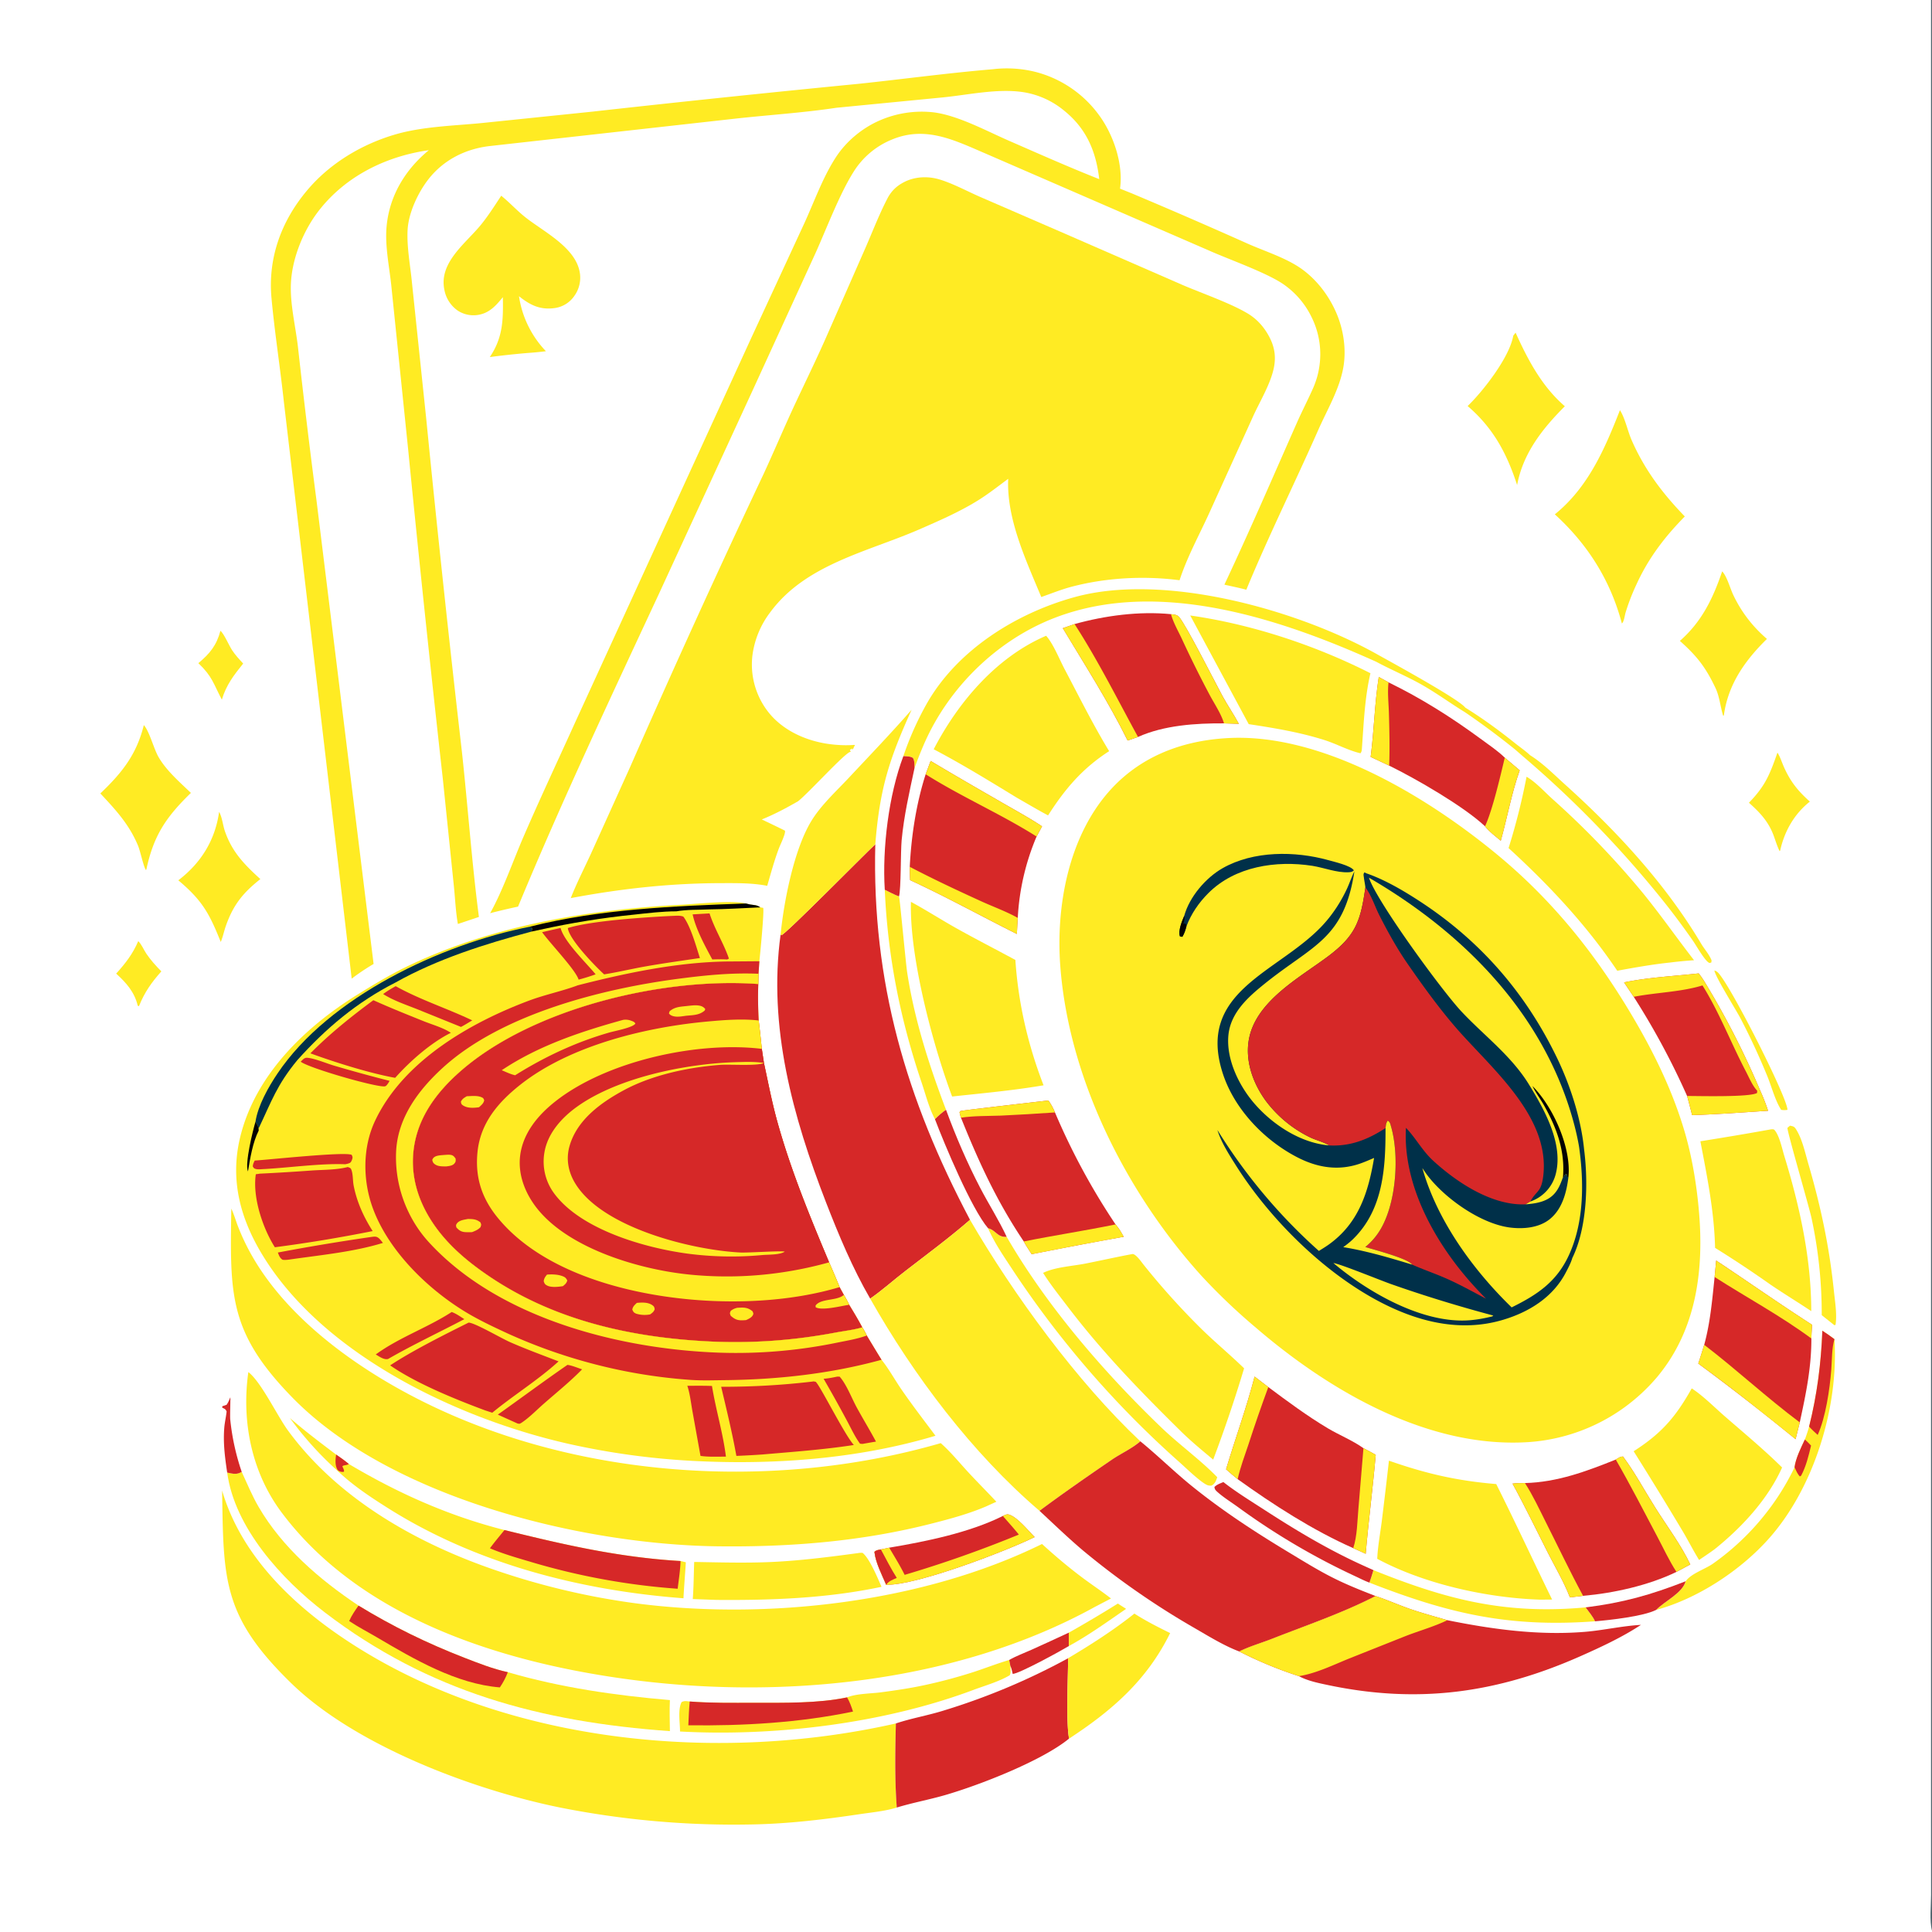 <svg width="54" height="54" fill="none" xmlns="http://www.w3.org/2000/svg"><path d="M53.973 0H54v53.966c-.075-.286-.026-.703-.026-1.004l-.001-2.066V0Z" fill="#4E646D"/><path d="M34.25 20.634c2.667-.183 5.664 1.647 7.633 3.282 1.518 1.261 2.703 2.74 3.708 4.428.627 1.052 1.168 2.154 1.509 3.335.195.677.318 1.42.381 2.121.153 1.673-.055 3.366-1.17 4.696a5.236 5.236 0 0 1-.911.843 5.164 5.164 0 0 1-2.646.966c-2.81.197-5.58-1.417-7.64-3.186a16.833 16.833 0 0 1-1.534-1.461c-2.1-2.324-3.71-5.509-3.945-8.662-.123-1.657.226-3.57 1.344-4.854.848-.973 2.005-1.426 3.271-1.508Z" fill="#FFEB23"/><path d="M36.233 23.425c.116-.016.24-.014.356-.015 1.862-.018 3.99 1.533 5.276 2.802 1.823 1.798 3.186 4.374 3.203 6.974.007 1.139-.269 2.4-1.1 3.232-.691.693-1.575.959-2.536.956-1.696-.062-3.485-.808-4.794-1.886-2.118-1.747-3.829-4.568-4.08-7.328-.112-1.233.059-2.556.879-3.533.734-.875 1.708-1.107 2.796-1.202Z" fill="#FFEB23"/><path d="M38.163 24.804c-.01-.093-.031-.185-.042-.278-.007-.063-.024-.093.017-.143l.057.028c.532.184 1.068.504 1.538.813 1.667 1.1 2.912 2.54 3.781 4.334.377.778.679 1.715.763 2.578.118.922.084 2.185-.33 3.025-.039.135-.111.27-.176.395-.357.693-1.014 1.107-1.743 1.328-1.212.369-2.423.057-3.514-.525-1.553-.828-3.034-2.304-3.972-3.789-.191-.304-.41-.642-.515-.986a15.347 15.347 0 0 0 2.836 3.38c.094-.058.19-.117.28-.181.831-.597 1.1-1.452 1.263-2.418-.138.058-.276.12-.418.167-.587.195-1.154.104-1.698-.17-.933-.471-1.782-1.347-2.11-2.35-.75-2.294 1.509-2.815 2.75-4.11.298-.31.548-.69.727-1.081.07-.155.121-.315.199-.466-.294 1.907-1.158 2.05-2.52 3.15-.46.371-.942.805-1.002 1.43-.063.664.285 1.388.703 1.882.516.609 1.308 1.131 2.116 1.198-.156-.095-.356-.141-.524-.22a3.403 3.403 0 0 1-1.226-.995c-.36-.477-.596-1.098-.504-1.701.167-1.1 1.416-1.766 2.22-2.368.783-.588.91-.995 1.044-1.927Z" fill="#003049"/><path d="M38.163 24.804c.162.204.267.535.388.773.235.464.496.935.792 1.362.416.6.867 1.225 1.343 1.776.984 1.137 2.651 2.483 2.448 4.157-.057.465-.19.396-.362.712l-.132.078c-.937.039-1.917-.61-2.58-1.217-.306-.28-.483-.63-.763-.922-.09 1.588.8 3.186 1.829 4.341.132.149.269.294.409.435-.368-.193-.736-.4-1.117-.567-.312-.138-.638-.247-.95-.386-.114-.17-1.061-.415-1.308-.492.179-.148.316-.304.433-.506.433-.743.525-2.051.283-2.874-.02-.066-.026-.116-.087-.15-.054.068-.05.121-.063.206-.487.318-.984.517-1.573.485-.156-.095-.356-.141-.524-.22a3.403 3.403 0 0 1-1.226-.995c-.36-.477-.596-1.098-.504-1.701.167-1.1 1.416-1.766 2.22-2.368.783-.588.91-.995 1.044-1.927Z" fill="#D62828"/><path d="M42.743 30.325c-.49-.806-1.244-1.363-1.88-2.037-.555-.586-2.39-3.104-2.6-3.756 2.675 1.556 4.936 3.85 5.74 6.913.053.202.098.406.133.611.139.993.142 2.105-.288 3.033-.344.744-.888 1.103-1.597 1.453-1.084-1.053-2.085-2.433-2.496-3.895.048.073.097.146.15.215.49.64 1.476 1.336 2.285 1.446.377.05.82.014 1.125-.231.353-.284.47-.75.523-1.178l-.03-.005-.019-.078-.053.014-.02.064-.03.006c-.094.271-.196.504-.472.636-.177.085-.382.11-.574.126l.132-.078a1.101 1.101 0 0 0 .716-.788c.206-.837-.322-1.784-.745-2.471Z" fill="#FFEB23"/><path d="M42.833 30.355c.547.55 1.018 1.577 1.014 2.362 0 .061-.004.121-.01.182l-.03-.005-.018-.078-.052.014-.021.064-.03.006c.06-.737-.175-1.376-.535-2.014-.098-.173-.22-.333-.308-.51a1.302 1.302 0 0 1-.01-.021Z" fill="#020202"/><path d="M38.726 31.53c.013-.085.01-.138.062-.207.062.035.069.085.088.15.242.824.15 2.132-.283 2.875a1.814 1.814 0 0 1-.433.506c.247.077 1.194.321 1.309.492-.639-.194-1.264-.38-1.925-.488.101-.073.202-.151.29-.24.832-.827.894-1.988.892-3.088ZM37.268 35.302c.2.027 1.312.483 1.608.587.936.33 1.904.625 2.862.881l-.03.024c-.205.05-.412.09-.622.107-1.31.106-2.84-.774-3.818-1.599Z" fill="#FFEB23"/><path d="M33.1 25.596c.147-.53.6-1.061 1.073-1.33.861-.49 2.022-.484 2.952-.225.152.043.634.152.716.286-.045.047-.09.05-.153.053-.33.015-.682-.128-1.008-.18-1.012-.157-2.16.015-2.907.764-.263.263-.48.576-.611.926-.03.107-.056.199-.115.294l-.066-.01c-.058-.157.057-.429.12-.578Z" fill="#003049"/><path d="M33.1 25.596c.003.012.006.025.007.038.006.059-.007.097-.02.153-.009.033-.009.02 0 .051l.032-.058-.008.04.035.003.016.067c-.03.107-.056.199-.115.294l-.066-.01c-.058-.157.057-.429.12-.578Z" fill="#020202"/><path d="M31.444 24.813c.09-.004.18-.01.266.02.201.07.375.264.457.457a.5.5 0 0 1 .017.397c-.052.12-.138.16-.252.208a.729.729 0 0 1-.328-.062c-.254-.124-.348-.378-.43-.63.06-.18.105-.287.27-.39ZM33.438 22.415c.066-.007.136-.017.202-.01.195.022.397.193.508.346.094.129.159.285.128.447-.025.133-.093.194-.201.266-.049.01-.096.02-.146.018-.187-.009-.362-.135-.48-.272s-.207-.32-.19-.505c.014-.136.077-.206.179-.29ZM32.778 32.056a.661.661 0 0 1 .136-.002.759.759 0 0 1 .506.301c.102.133.169.3.14.468-.023.143-.092.213-.204.297a.976.976 0 0 1-.126 0 .766.766 0 0 1-.518-.3.602.602 0 0 1-.141-.45c.02-.15.093-.222.207-.314ZM31.19 26.734c.038.004.076.009.113.017.208.05.412.21.516.397.07.125.098.267.056.406-.043.143-.13.21-.256.279a.853.853 0 0 1-.16-.024.81.81 0 0 1-.482-.383.52.52 0 0 1-.057-.4c.045-.147.141-.22.27-.292ZM34.193 34.094c.082-.007.172-.019.253 0 .173.038.357.208.452.353.076.117.125.252.093.393-.032.142-.096.204-.216.28-.049.005-.097.01-.146.005-.197-.023-.401-.174-.52-.327a.55.55 0 0 1-.127-.436c.026-.135.1-.196.211-.268ZM44.923 36.343a.77.77 0 0 1 .157.023c.204.059.383.256.475.44.064.126.104.277.052.415-.045.119-.138.172-.25.22a.795.795 0 0 1-.172-.045c-.236-.101-.451-.358-.535-.597-.036-.103-.049-.222.013-.319.064-.1.152-.117.26-.137ZM43.634 37.472c.049.005.097.01.145.02.228.047.423.21.544.406.072.116.126.249.092.387-.032.127-.102.184-.213.245-.076-.002-.151-.004-.223-.03-.231-.083-.44-.306-.541-.525-.046-.098-.075-.226-.026-.328.052-.107.118-.135.222-.175ZM35.855 35.753l.022-.003c.218-.017.372.052.532.2.14.128.26.315.256.512-.002.142-.064.225-.165.319l-.048.004a.648.648 0 0 1-.524-.176.688.688 0 0 1-.247-.467c-.008-.174.057-.269.174-.39ZM32.109 23.285a.9.9 0 0 1 .241.007.767.767 0 0 1 .457.334c.087.136.129.28.087.44-.034.125-.09.177-.199.244a.712.712 0 0 1-.612-.272.604.604 0 0 1-.146-.449.424.424 0 0 1 .172-.304ZM45.657 34.728c.056 0 .11.01.162.026.213.065.41.263.507.46.053.107.08.233.037.348-.044.115-.142.145-.248.187a.692.692 0 0 1-.23-.035c-.202-.073-.386-.277-.47-.472-.047-.11-.07-.238-.016-.35.054-.11.15-.133.258-.164ZM41.87 37.944c.032 0 .062-.001.094.002.237.019.453.15.6.336.088.112.152.246.131.391a.4.4 0 0 1-.182.286.831.831 0 0 1-.62-.274c-.11-.118-.194-.268-.186-.435.007-.14.064-.212.163-.306ZM35.168 22.018h.023c.22.006.388.105.532.268.114.13.2.302.18.478-.018.143-.077.208-.186.295a.503.503 0 0 1-.138 0c-.194-.03-.38-.19-.487-.35-.091-.136-.145-.296-.106-.46.028-.118.082-.169.182-.231ZM45.696 32.832h.109c.213.01.364.106.503.266.116.133.211.303.188.485a.347.347 0 0 1-.15.255.869.869 0 0 1-.1-.01.928.928 0 0 1-.596-.377c-.08-.11-.137-.24-.11-.378a.353.353 0 0 1 .156-.241ZM19.32 40.83a20.834 20.834 0 0 1-3.41-.47c-3.069-.69-6.797-2.447-8.524-5.202-.652-1.038-.966-2.14-.678-3.353.415-1.744 1.8-3.086 3.278-4.003.47-.291.95-.58 1.45-.818 2.347-1.118 5.028-1.561 7.606-1.696.453-.024 1.4-.131 1.806-.036.073.021.14.034.216.042.08.008.121.022.188.067l.08.014c.03.11-.085 1.3-.108 1.492l-.023.35-.005.287c-.015.341-.007.678.01 1.019.032.264.06.528.087.793l.06.395c.12.554.225 1.11.378 1.657.375 1.344.904 2.63 1.444 3.915.1.23.198.46.293.692l.12.219c.053.09.104.18.148.275.127.208.252.416.366.631.046.075.088.148.124.228.138.226.273.454.413.678.206.255.367.554.553.824.304.443.634.87.955 1.3-2.183.654-4.557.823-6.826.7Z" fill="#FFEB23"/><path d="M24.102 37.1c-.236.07-.5.1-.743.145a14.978 14.978 0 0 1-3.547.248c-2.141-.108-4.255-.572-6.065-1.77-.461-.306-.913-.656-1.283-1.07-.584-.652-.974-1.464-.918-2.353.061-.984.623-1.75 1.346-2.378 2.027-1.758 5.674-2.613 8.303-2.418-.014.341-.006.678.011 1.019.032.264.06.528.087.793l.059.395c.12.554.226 1.11.379 1.657.375 1.344.904 2.63 1.443 3.915.102.23.2.46.294.692l.12.219c.053.09.104.18.148.275.127.208.252.416.366.631Z" fill="#D62828"/><path d="M23.175 35.283a10.613 10.613 0 0 1-3.858.346c-1.398-.132-3.371-.707-4.281-1.822-.339-.415-.56-.943-.5-1.486.072-.645.502-1.156.995-1.543 1.43-1.122 3.956-1.68 5.762-1.463l.06.396c.12.554.225 1.11.378 1.656.375 1.345.904 2.631 1.444 3.916Z" fill="#D62828"/><path d="M21.352 29.711c-.186.09-.965.032-1.233.053-.886.069-1.887.28-2.675.704-.64.344-1.318.83-1.526 1.567-.096.34-.043.677.126.983.71 1.278 3.257 1.917 4.645 1.99.229.011 1.14-.054 1.244-.024-.133.091-.449.08-.616.094a9.37 9.37 0 0 1-2.103-.039c-1.202-.163-2.97-.67-3.718-1.673a1.496 1.496 0 0 1-.28-1.15c.088-.541.487-.98.919-1.288 1.137-.812 3.033-1.197 4.412-1.239.261-.007.547-.021.805.022Z" fill="#FFEB23"/><path d="M23.468 35.975c-1.319.394-2.837.47-4.202.343-1.849-.171-4.129-.787-5.35-2.276-.454-.554-.644-1.143-.568-1.858.086-.8.574-1.372 1.183-1.856 1.4-1.113 3.549-1.629 5.31-1.782.445-.04.92-.074 1.365-.023.032.264.06.528.087.793-1.806-.218-4.332.34-5.762 1.462-.494.387-.923.898-.995 1.543-.06.543.161 1.071.5 1.486.91 1.115 2.883 1.69 4.28 1.822a10.517 10.517 0 0 0 2.91-.127 10.573 10.573 0 0 0 .948-.219c.102.23.2.46.294.692ZM23.588 36.194c.053.09.104.18.148.275-.215.03-.76.173-.938.069l-.002-.049c.142-.192.543-.132.75-.266l.042-.03Z" fill="#FFEB23"/><path d="M17.416 28.506a.426.426 0 0 1 .21.018c.052.02.108.033.132.085-.056.11-.578.207-.726.25-.938.269-1.81.678-2.634 1.195-.13-.03-.252-.09-.374-.141 1.026-.687 2.212-1.08 3.392-1.407ZM19.209 28.117c.1-.01.206-.026.306-.014.084.01.143.034.196.098l-.011.04c-.15.136-.333.131-.525.15-.098.013-.215.036-.313.02-.064-.01-.126-.031-.165-.085l.018-.06c.15-.129.306-.127.494-.149ZM13.075 34.071c.14 0 .243.005.354.096.026.067.024.065.001.133-.07.074-.14.1-.234.138a1.586 1.586 0 0 1-.199 0c-.11-.009-.173-.053-.243-.134-.005-.042-.017-.057.008-.095.065-.104.203-.115.313-.138ZM20.608 36.553c.177-.01.285-.018.426.098.014.039.032.057.014.097-.035.078-.122.115-.195.149l-.038.003c-.177.012-.258-.006-.391-.124-.028-.073-.03-.067.001-.138a.44.44 0 0 1 .183-.085ZM15.289 35.625c.146-.01.303-.007.441.047.07.028.093.053.126.119-.028.084-.056.1-.121.157-.124.02-.328.044-.443-.017-.067-.036-.07-.052-.095-.12.011-.084.042-.123.092-.186ZM12.407 32.282c.059-.003.129-.012.187-.003.071.01.1.047.14.103.005.061.01.088-.035.14-.054.063-.15.069-.226.08-.103-.002-.214.005-.304-.051-.058-.037-.075-.069-.087-.134.012-.023.018-.038.038-.059.068-.067.197-.067.287-.076ZM17.8 36.416c.137-.013.305-.022.427.06.057.039.06.055.072.118-.027.074-.067.1-.128.144a.808.808 0 0 1-.388-.02c-.067-.027-.084-.052-.11-.115.017-.09.065-.127.127-.187ZM13.046 30.64c.126-.004.294-.024.41.027.055.023.057.035.078.086-.018.09-.082.136-.145.195-.145.02-.322.033-.45-.053-.049-.034-.047-.048-.057-.103.04-.08.09-.107.164-.151Z" fill="#FFEB23"/><path d="m20.305 26.874.92-.007-.024.35-.006.287c-2.629-.195-6.276.66-8.303 2.418-.723.628-1.285 1.394-1.346 2.378-.056.889.334 1.701.918 2.353.37.414.822.764 1.284 1.07 1.81 1.198 3.923 1.663 6.064 1.77 1.206.06 2.36-.026 3.547-.248.243-.045.507-.075.743-.145.046.075.088.148.124.228.138.226.273.454.413.678-1.427.394-2.927.556-4.404.57-.332.004-.677.016-1.008-.013a14.72 14.72 0 0 1-2.573-.424 14.904 14.904 0 0 1-2.46-.866c-.42-.194-.85-.396-1.244-.641-1.048-.653-2.108-1.7-2.535-2.878-.277-.766-.283-1.68.067-2.424.784-1.666 2.648-2.744 4.314-3.366.435-.162.89-.255 1.323-.413l.022-.009c1.349-.345 2.766-.645 4.164-.668Z" fill="#D62828"/><path d="M24.226 37.328c-.25.093-.535.14-.797.193a13.968 13.968 0 0 1-3.338.286c-2.773-.1-6.136-.954-8.085-3.066a3.464 3.464 0 0 1-.585-.858 3.52 3.52 0 0 1-.35-1.685c.04-.957.63-1.74 1.315-2.363 1.65-1.498 4.466-2.206 6.621-2.484.729-.095 1.458-.166 2.194-.134l-.005.287c-2.63-.195-6.277.66-8.304 2.418-.723.628-1.285 1.394-1.346 2.378-.056.889.334 1.701.918 2.353.37.414.822.764 1.284 1.07 1.81 1.198 3.923 1.663 6.064 1.77 1.206.06 2.36-.026 3.547-.248.243-.045.507-.075.743-.145.046.075.088.148.124.228Z" fill="#FFEB23"/><path d="M7.14 31.357c.068-.456.363-.977.617-1.354 1.44-2.14 4.572-3.613 7.045-4.1l.078.041-.024.094c-1.295.343-2.63.766-3.803 1.424-1.072.545-1.944 1.278-2.743 2.17-.574.697-.718 1.145-1.083 1.912-.01-.074-.049-.126-.088-.187Z" fill="#003049"/><path d="M14.802 25.903c1.963-.496 4.032-.578 6.046-.651.073.021.14.034.216.042.08.008.121.022.188.067-.477.02-.957.052-1.435.057-.294.015-.624.002-.913.054-.392 0-.792.05-1.182.092-.881.089-1.754.23-2.62.421l-.246.053.024-.094-.079-.041ZM7.14 31.357c.038.06.078.113.087.187l.004.055c-.168.333-.238.773-.3 1.14l-.003-.004c-.086-.224.138-1.128.211-1.378Z" fill="#020202"/><path d="M13.098 36.967c.17.003.917.44 1.149.542.447.197.909.366 1.365.542-.575.525-1.252.94-1.853 1.435l-.204-.067c-.83-.309-1.929-.755-2.65-1.256.6-.4 1.542-.872 2.193-1.196ZM22.719 38.614c.005-.001.01-.004.016-.004l.06.01c.1.052.81 1.483 1.07 1.768-.844.13-1.702.191-2.553.265-.243.017-.487.03-.73.04-.115-.643-.275-1.295-.425-1.932.87.001 1.698-.045 2.562-.147ZM9.72 32.618c.04.018.078.021.096.065.055.13.041.319.07.461.091.46.28.872.53 1.265-.9.18-1.823.334-2.734.452-.341-.54-.627-1.396-.532-2.04l.114-.017c.492-.024.983-.054 1.474-.09.316-.02.677-.015.983-.096ZM10.436 27.956c.465.21.938.399 1.411.589.235.094.548.182.754.323-.553.274-1.149.798-1.556 1.258-.71-.128-1.682-.433-2.369-.685.535-.543 1.147-1.033 1.76-1.485ZM18.783 25.6c.101-.002.225-.02.318.021.206.277.353.82.462 1.156-.522.078-1.047.15-1.567.243-.37.067-.738.155-1.11.214-.238-.217-.98-.976-1.015-1.295.66-.207 2.198-.304 2.912-.339ZM19.21 38.733c.23 0 .46-.004.69.005.107.662.307 1.31.39 1.975-.234 0-.479.013-.711-.02l-.225-1.248c-.042-.234-.068-.487-.143-.712ZM15.86 38.149c.13.016.284.084.41.124-.33.34-.713.647-1.069.96-.2.174-.406.39-.625.534-.052.033-.057.032-.114.019l-.548-.247c.65-.461 1.29-.937 1.946-1.39ZM23.405 38.476l.064.002c.197.225.335.602.482.87.174.318.362.626.533.945-.126.02-.252.043-.377.065l-.069-.006c-.146-.198-.253-.436-.37-.652a39.48 39.48 0 0 0-.648-1.163c.131-.008.257-.035.386-.061ZM12.625 36.671c.127.045.24.128.353.2-.708.372-1.438.715-2.131 1.113-.115.03-.246-.07-.345-.126.66-.48 1.443-.746 2.123-1.187ZM11.06 27.564c.682.38 1.435.62 2.14.956-.104.061-.208.127-.315.183l-1.216-.492c-.319-.127-.67-.243-.96-.427.113-.084.228-.152.35-.22ZM10.352 34.577c.046-.006.1-.016.146-.011.088.009.152.11.205.174-.808.248-1.696.334-2.531.453-.093.013-.18.03-.273.018-.078-.046-.1-.122-.133-.202a60.46 60.46 0 0 1 2.586-.432ZM7.119 32.438c.384-.022 2.511-.253 2.71-.16.03.06.032.079.006.146-.028.071-.048.082-.118.102-.02.006-.05.011-.07.015-.682-.028-1.57.098-2.275.135-.07.003-.153.015-.221-.002-.053-.014-.06-.029-.086-.072.005-.066.025-.105.054-.163ZM15.152 26.054l.516-.117c.101.386.71.967.98 1.296a5.587 5.587 0 0 1-.475.148c-.092-.284-.8-1.015-1.021-1.327ZM19.832 25.53c.14.438.394.832.542 1.264l-.05.024c-.139-.01-.276-.005-.415-.001-.205-.38-.456-.837-.55-1.26l.473-.027ZM8.404 29.674c.056-.05.098-.114.179-.109.198.012.553.16.754.22.515.151 1.032.294 1.552.425-.016.028-.033.06-.053.086-.024.03-.046.065-.085.069-.26.022-2.114-.51-2.347-.691Z" fill="#D62828"/><path d="M15.953 25.102c.168-.429.384-.846.575-1.265l1.085-2.4a327.123 327.123 0 0 1 3.735-8.2c.28-.607.54-1.222.82-1.829.333-.717.684-1.426.998-2.152l1.013-2.304c.205-.467.39-.954.626-1.407.107-.204.253-.346.46-.453.306-.16.676-.174 1.003-.074.38.117.758.324 1.124.484l2.228.966 3.43 1.496c.537.231 1.358.514 1.838.807.26.159.456.387.595.656.143.276.184.546.122.852-.094.457-.387.932-.58 1.357l-1.25 2.756c-.278.603-.6 1.194-.806 1.826-1-.13-2.071-.072-3.045.189-.277.075-.548.186-.82.28-.422-1.018-.974-2.182-.924-3.304-.282.208-.561.429-.86.613-.507.314-1.082.564-1.628.802-1.446.629-3.178.972-4.167 2.32a2.513 2.513 0 0 0-.496 1.214 2.155 2.155 0 0 0 .414 1.529c.406.545 1.074.847 1.737.936.227.03.473.042.702.023l.014.023-.026.023c-.005.016-.008.032-.015.047-.005.01-.032.037-.04.046l.001-.04-.061.043.025.049-.02.005c-.184.068-1.156 1.143-1.452 1.378-.33.19-.662.367-1.016.51.216.102.432.206.646.312.033.066-.13.397-.164.487-.131.344-.227.703-.33 1.056-.42-.083-.872-.076-1.3-.075-1.42.003-2.796.156-4.19.418Z" fill="#FFEB23"/><path d="M27.74 1.936A3.317 3.317 0 0 1 28.903 2a3.173 3.173 0 0 1 1.802 1.2c.412.549.698 1.384.6 2.073l.325.13c1.085.456 2.165.925 3.24 1.406.502.223 1.114.409 1.552.737.42.314.747.76.947 1.243.189.46.264.997.176 1.488-.11.61-.448 1.172-.697 1.735-.66 1.496-1.389 2.96-2.013 4.471-.202-.054-.409-.095-.613-.142.703-1.493 1.358-3.014 2.026-4.523.148-.336.319-.662.466-.998a2.534 2.534 0 0 0 .112-.327 2.4 2.4 0 0 0 .076-.57 2.327 2.327 0 0 0-.243-1.059 2.368 2.368 0 0 0-.787-.919c-.47-.324-1.505-.687-2.067-.937L27.566 4.3c-.869-.371-1.679-.792-2.625-.404a2.275 2.275 0 0 0-1.089.916c-.386.615-.745 1.564-1.05 2.244l-1.739 3.797-2.656 5.767C17.063 19.505 15.7 22.4 14.48 25.34a18.99 18.99 0 0 0-.781.184c.349-.62.641-1.462.931-2.132.464-1.073.961-2.13 1.443-3.195l4.915-10.73 1.491-3.222c.283-.616.52-1.295.892-1.862.29-.441.73-.804 1.213-1.015a2.946 2.946 0 0 1 1.52-.227c.68.09 1.459.514 2.09.79.837.365 1.681.741 2.53 1.076-.09-.782-.36-1.415-.983-1.916a2.36 2.36 0 0 0-1.14-.515c-.72-.109-1.523.074-2.243.146l-2.978.29c-.935.141-1.886.2-2.827.304l-6.871.767c-.677.08-1.288.388-1.711.932-.285.367-.547.923-.577 1.392-.03.487.076 1.02.122 1.508l.397 3.785c.308 3.114.642 6.225 1 9.333.166 1.53.274 3.071.473 4.596l-.588.197c-.065-.364-.077-.74-.117-1.107l-.3-2.914a716.328 716.328 0 0 1-.977-9.282l-.46-4.471c-.054-.569-.191-1.158-.138-1.729.08-.857.525-1.587 1.18-2.125-1.194.168-2.324.724-3.075 1.69-.432.556-.75 1.335-.78 2.042-.025.574.13 1.191.196 1.761.16 1.436.333 2.87.52 4.302l1.595 12.95a6.385 6.385 0 0 0-.612.41L7.933 11.221c-.104-.965-.256-1.927-.345-2.893-.102-1.118.273-2.145.99-3 .632-.756 1.52-1.29 2.459-1.567.76-.224 1.623-.244 2.41-.32l3.104-.32c2.486-.277 4.975-.537 7.465-.78 1.242-.132 2.479-.3 3.723-.405ZM6.941 38.35c.358.273.811 1.23 1.113 1.64 1.406 1.917 3.611 3.155 5.824 3.907a20.491 20.491 0 0 0 2.907.76c.329.06.659.113.99.157 3.66.478 8.018-.018 11.35-1.659.363.332.744.654 1.138.948.261.195.533.374.79.575l-.448.234c-3.894 2.148-8.864 2.616-13.21 2.003-3.473-.49-7.335-1.715-9.525-4.643-.84-1.123-1.122-2.544-.929-3.921Z" fill="#FFEB23"/><path d="M6.465 33.78c.073.155.12.323.181.483.11.285.24.56.39.824.917 1.62 2.59 2.894 4.194 3.777 4.444 2.448 10.218 2.877 15.064 1.472.277.244.514.537.764.808.259.281.53.55.791.83l-.294.134c-.482.205-.991.343-1.497.472-1.974.506-3.968.664-6 .64-3.806-.048-9.158-1.354-11.897-4.169-1.778-1.826-1.731-2.875-1.696-5.27ZM25.066 50.521c-.318.1-.688.134-1.017.183-1.007.15-2.016.272-3.036.29a24.93 24.93 0 0 1-5.35-.471c-2.428-.492-5.72-1.724-7.519-3.473-1.929-1.876-1.897-2.892-1.936-5.388.557 1.902 2.11 3.326 3.739 4.355 4.33 2.735 10.17 3.268 15.093 2.154-.02.782-.033 1.57.026 2.35Z" fill="#FFEB23"/><path d="m21.82 26.112.019.029c.145-.052 2.31-2.25 2.626-2.544-.098 3.848.862 7.119 2.647 10.497-.582.506-1.2.962-1.81 1.433-.327.252-.641.535-.98.77-.488-.841-.883-1.784-1.235-2.692-.928-2.393-1.623-4.906-1.268-7.493Z" fill="#D62828"/><path d="M27.112 34.094c1.22 2.098 2.993 4.526 4.76 6.191-.23.202-.538.34-.794.514-.68.464-1.363.937-2.023 1.43-1.88-1.608-3.519-3.785-4.733-5.931.339-.236.653-.519.98-.771.61-.471 1.228-.927 1.81-1.433Z" fill="#FFEB23"/><path d="M31.873 40.285c.498.406.955.861 1.456 1.264.855.689 1.757 1.276 2.696 1.842.42.253.84.515 1.28.732.37.184.759.337 1.144.487-.92.473-1.93.817-2.892 1.194-.304.12-.627.211-.92.355-.427-.161-.852-.425-1.247-.653a22.205 22.205 0 0 1-3.108-2.159c-.421-.355-.822-.743-1.227-1.119.66-.492 1.344-.965 2.023-1.43.256-.174.564-.311.795-.513Z" fill="#D62828"/><path d="M38.448 44.61c.32.105.629.243.946.355.348.12.707.217 1.06.32 1.258.255 2.55.431 3.836.326.527-.043 1.05-.167 1.575-.195-.532.349-1.118.621-1.698.878-2.335 1.033-4.531 1.331-7.03.808-.275-.058-.582-.118-.832-.253a11.352 11.352 0 0 1-1.667-.69c.292-.144.615-.236.919-.355.962-.377 1.973-.72 2.891-1.194Z" fill="#D62828"/><path d="M38.448 44.61c.32.105.629.243.946.355.348.12.707.217 1.06.32-.37.18-.791.296-1.176.447l-1.576.627c-.44.179-.926.417-1.397.49a11.352 11.352 0 0 1-1.667-.69c.292-.144.615-.236.919-.355.962-.377 1.973-.72 2.891-1.194ZM31.654 35.05c.095-.001.245.217.302.289a20.445 20.445 0 0 0 1.642 1.822c.382.372.793.712 1.175 1.084a39.098 39.098 0 0 1-.864 2.552c-.297-.248-.594-.492-.872-.762-1.157-1.139-2.237-2.25-3.22-3.547-.227-.298-.462-.593-.662-.91.332-.164.817-.188 1.184-.261.44-.087.875-.185 1.315-.267ZM29.239 17.77c.2.22.375.665.518.934.405.767.793 1.55 1.244 2.291-.748.482-1.233 1.054-1.707 1.796-.297-.159-.589-.332-.882-.5-.76-.464-1.525-.934-2.315-1.349.686-1.32 1.75-2.574 3.142-3.172ZM25.46 25.206c.422.229.83.49 1.248.726.552.31 1.116.597 1.672.899.082 1.213.35 2.37.788 3.504l-.25.04c-.76.119-1.54.19-2.306.273-.541-1.447-1.195-3.9-1.151-5.442ZM38.821 40.826c1.038.363 1.898.562 2.999.654.535 1.068 1.038 2.155 1.562 3.228l-.34.003c-1.484-.05-3.234-.436-4.548-1.142.015-.341.08-.687.124-1.026.071-.572.139-1.144.203-1.717Z" fill="#FFEB23"/><path d="M45.162 40.795c.07-.04.12-.088.203-.083.332.446.605.96.902 1.43.325.515.717 1.038.977 1.584l-.386.209c-.774.376-1.754.595-2.61.669l-.368.044c-.166-.432-.412-.845-.621-1.258-.325-.641-.637-1.291-.983-1.922.116-.017.23-.016.347-.016.897-.022 1.717-.326 2.539-.657Z" fill="#D62828"/><path d="M45.161 40.795c.07-.04.121-.088.203-.083.333.446.606.96.903 1.43.325.515.717 1.038.977 1.584l-.386.209c-.204-.312-.365-.664-.54-.993-.378-.716-.753-1.446-1.157-2.147ZM42.276 41.468c.116-.017.23-.016.347-.016.219.34.391.71.572 1.071.349.692.684 1.4 1.052 2.08l-.367.045c-.166-.432-.412-.845-.621-1.258-.325-.641-.637-1.291-.983-1.922Z" fill="#FFEB23"/><path d="M29.855 46.347c-.004.53-.062 1.796.026 2.247-.76.623-2.505 1.301-3.468 1.58-.445.128-.907.213-1.348.347-.058-.78-.045-1.568-.025-2.35.425-.143.88-.22 1.31-.353a18.576 18.576 0 0 0 3.505-1.47Z" fill="#D62828"/><path d="M6.756 41.14c.153.328.29.666.473.979.663 1.139 1.71 2.036 2.792 2.758.956.584 1.911 1.05 2.957 1.457.391.152.805.315 1.216.404 1.472.43 3.006.65 4.53.78-.014.288-.003.579 0 .868-3.607-.257-6.741-1.094-9.65-3.322-1.198-.918-2.518-2.363-2.724-3.905.157.033.263.065.406-.02Z" fill="#FFEB23"/><path d="M10.021 44.877c.956.584 1.911 1.05 2.957 1.457.391.152.805.315 1.216.404-.06.155-.129.288-.223.425-1.217-.096-2.403-.79-3.432-1.397-.26-.153-.528-.29-.779-.458.068-.158.163-.291.261-.431ZM35.066 38.476l.384.293c.54.403 1.084.806 1.663 1.152.32.19.697.342.996.556.115.061.232.12.343.186-.08.924-.201 1.842-.28 2.766l-.349-.158c-1.126-.498-2.231-1.21-3.23-1.928-.111-.088-.217-.182-.324-.276.26-.866.57-1.715.797-2.591Z" fill="#D62828"/><path d="m35.066 38.476.384.293c-.195.53-.38 1.064-.554 1.6-.108.323-.229.642-.303.974-.111-.088-.217-.182-.324-.276.26-.866.57-1.715.797-2.591ZM38.109 40.477c.114.061.232.12.343.186-.08.924-.202 1.842-.28 2.766l-.349-.158c.112-.332.115-.765.146-1.114l.14-1.68Z" fill="#FFEB23"/><path d="M29.302 30.758c.079.11.133.21.185.335a18.85 18.85 0 0 0 1.693 3.13c.094.107.159.222.228.345-.86.155-1.717.317-2.573.487-.074-.118-.154-.234-.22-.356-.752-1.118-1.257-2.218-1.756-3.46-.017-.05-.029-.1-.04-.152.009-.01.015-.024.026-.032.03-.02 2.195-.264 2.457-.297Z" fill="#D62828"/><path d="M31.18 34.223c.095.107.16.222.228.345-.86.155-1.717.317-2.573.487-.074-.118-.154-.234-.22-.356.852-.171 1.713-.301 2.565-.476ZM29.302 30.758c.079.11.133.21.185.335-.506.036-1.012.065-1.519.089-.364.013-.748.003-1.109.058-.017-.05-.029-.1-.04-.153.009-.01.015-.024.026-.032.03-.02 2.195-.264 2.457-.297Z" fill="#FFEB23"/><path d="M26.012 21.269c.65.39 1.305.766 1.962 1.145.385.223.78.437 1.152.682l-.153.285a6.713 6.713 0 0 0-.526 2.275c-.012.149-.017.3-.025.449-.994-.497-1.975-1.04-2.984-1.505-.006-.125-.008-.25-.01-.373.043-.864.18-1.76.444-2.585l.14-.373Z" fill="#D62828"/><path d="M26.012 21.269c.65.39 1.305.766 1.962 1.145.385.223.78.437 1.152.682l-.153.285c-1-.632-2.1-1.108-3.1-1.74l.139-.372ZM25.427 24.227c.658.345 1.335.662 2.011.97.327.149.698.282 1.009.459-.012.149-.017.3-.025.449-.994-.497-1.975-1.04-2.984-1.505-.006-.125-.008-.25-.01-.373ZM42.668 21.71c.258.149.504.425.729.627a24.03 24.03 0 0 1 2.503 2.6c.505.617.96 1.271 1.449 1.902-.23.015-.458.037-.685.066-.49.051-.977.14-1.462.227-.861-1.278-1.902-2.39-3.037-3.428.206-.655.373-1.32.503-1.995Z" fill="#FFEB23"/><path d="M30.034 17.443c.855-.238 1.806-.364 2.695-.277.08.014.162.009.22.072.186.196 1.029 1.867 1.218 2.214.144.264.316.515.458.778l-.413-.012c-.788-.005-1.676.052-2.404.38l-.29.1c-.533-1.08-1.192-2.108-1.812-3.14l.328-.115Z" fill="#D62828"/><path d="m29.706 17.559.328-.116c.64.985 1.207 2.118 1.774 3.155l-.29.1c-.533-1.08-1.192-2.108-1.812-3.14ZM32.73 17.166c.08.014.161.009.22.072.185.196 1.028 1.867 1.217 2.214.144.264.316.515.458.778l-.413-.012c-.08-.266-.268-.545-.399-.79a31.48 31.48 0 0 1-.786-1.585c-.102-.215-.235-.448-.298-.677ZM33.267 17.203c1.72.245 3.487.83 5.037 1.614-.157.673-.187 1.385-.236 2.072-.005.065-.002.112-.042.165-.335-.075-.676-.265-1.01-.37-.688-.218-1.402-.336-2.114-.444l-1.635-3.037ZM47.285 38.806c.321.21.625.52.915.773.54.47 1.101.935 1.61 1.438-.401.894-1.128 1.676-1.884 2.283-.142.105-.29.202-.436.302-.163-.264-.303-.543-.462-.81-.446-.746-.904-1.493-1.367-2.229.785-.504 1.17-.953 1.624-1.757ZM49.474 31.57l.012-.003c.043-.002.086-.014.115.02.137.161.21.524.273.73.43 1.408.75 2.853.751 4.33-.374-.25-.758-.483-1.13-.735a31.506 31.506 0 0 0-1.558-1.034c-.024-1.013-.221-1.987-.411-2.979.65-.103 1.3-.212 1.948-.329ZM14.01 5.471c.23.185.432.409.664.594.508.405 1.404.84 1.529 1.54a.869.869 0 0 1-.148.663.797.797 0 0 1-.57.345c-.4.051-.679-.093-.979-.334a2.82 2.82 0 0 0 .753 1.538c-.175.022-.35.038-.525.05-.349.03-.697.067-1.044.113.369-.545.376-1.039.365-1.674-.169.207-.34.407-.61.478a.805.805 0 0 1-.646-.099.909.909 0 0 1-.378-.582c-.16-.757.579-1.287 1.002-1.797.216-.261.4-.553.586-.835Z" fill="#FFEB23"/><path d="M47.968 35.232c.895.596 1.775 1.215 2.68 1.796-.007.128-.017.255-.02.383.003.813-.153 1.555-.324 2.345l-.117.47a69.977 69.977 0 0 0-2.72-2.114c.06-.173.112-.35.166-.524.17-.618.224-1.26.291-1.895l.044-.461Z" fill="#D62828"/><path d="M47.633 37.588c.911.696 1.752 1.483 2.671 2.168l-.117.47c-.897-.721-1.789-1.437-2.72-2.114.06-.173.112-.35.166-.524ZM47.968 35.232c.895.596 1.775 1.215 2.68 1.796-.007.128-.017.255-.02.383-.856-.632-1.808-1.145-2.704-1.718l.044-.461Z" fill="#FFEB23"/><path d="m38.537 18.922.273.15c.913.444 1.756.977 2.573 1.577.228.168.472.33.676.528l.417.354c-.226.63-.347 1.32-.529 1.968-.143-.123-.327-.255-.44-.404-.596-.559-1.923-1.325-2.68-1.696l-.517-.243c.096-.742.11-1.494.227-2.234Z" fill="#D62828"/><path d="m42.06 21.177.416.354c-.226.63-.347 1.32-.529 1.968-.143-.123-.327-.255-.44-.404.21-.453.43-1.407.552-1.918ZM38.537 18.922l.273.15c-.032.27.001.569.01.844.014.494.026.988.008 1.483l-.518-.243c.096-.742.11-1.494.227-2.234ZM45.278 11.464c.148.235.212.574.325.834.36.826.864 1.493 1.488 2.137-.562.57-1.02 1.17-1.354 1.905a5.927 5.927 0 0 0-.303.786c-.023.08-.042.252-.102.3-.321-1.209-.954-2.211-1.874-3.05.931-.752 1.395-1.827 1.82-2.912ZM8.105 39.636c.416.36.85.689 1.29 1.02.123.084.242.167.355.263 1.38.82 2.792 1.45 4.35 1.846 1.664.41 3.2.765 4.921.866.05.01.1.023.148.035.004.009-.064.877-.065 1.006-2.892-.217-5.825-.973-8.292-2.54-.476-.301-.969-.63-1.376-1.021a9.292 9.292 0 0 1-1.331-1.475Z" fill="#FFEB23"/><path d="M14.1 42.765c1.664.41 3.2.765 4.921.866-.007.259-.049.518-.08.775a19.038 19.038 0 0 1-4.104-.75c-.384-.114-.774-.224-1.143-.381.128-.175.27-.341.406-.51ZM9.395 40.656c.123.084.241.167.355.263-.062.043-.164.028-.18.069.019.044.055.1.044.147a.188.188 0 0 1-.157-.032c-.007-.004-.012-.01-.019-.015-.079-.126-.064-.29-.043-.432ZM45.393 27.458c.672-.14 1.401-.175 2.085-.251.058.07.107.143.156.22a23.299 23.299 0 0 1 1.553 3.03c.089.195.164.386.231.589-.706.046-1.416.1-2.123.122a22.927 22.927 0 0 0-.14-.535 20.857 20.857 0 0 0-1.492-2.772l-.27-.403Z" fill="#D62828"/><path d="M45.393 27.458c.672-.14 1.401-.175 2.085-.251.058.07.107.143.156.22a23.299 23.299 0 0 1 1.553 3.03c.089.195.164.386.231.589-.706.046-1.416.1-2.123.122a22.927 22.927 0 0 0-.14-.535c.333 0 1.753.038 1.955-.084l.004-.063c-.134-.14-.231-.379-.323-.553-.412-.786-.735-1.637-1.206-2.39-.606.186-1.296.196-1.922.318l-.27-.403ZM25.249 21.135a8.629 8.629 0 0 1 .656-1.471c.856-1.503 2.5-2.526 4.137-2.976 2.524-.693 6.285.37 8.504 1.63.397.221 2.231 1.224 2.409 1.46.494.307.958.646 1.412 1.011.132.104.278.205.4.32.35.217.666.538.972.814 1.451 1.306 2.813 2.779 3.814 4.462.093.155.22.289.286.459l-.007.058c-.046.012-.041.022-.077 0-.119-.076-.338-.463-.427-.593a20.688 20.688 0 0 0-1.042-1.377 29.813 29.813 0 0 0-3.735-3.806l-.192-.168a21.176 21.176 0 0 0-1.417-1.054c-.398-.244-.776-.522-1.182-.754-.419-.24-.87-.425-1.295-.654-2.674-1.205-6.078-2.337-8.965-1.235-1.606.612-2.958 1.926-3.653 3.49-.104.236-.199.475-.286.717-.003-.094.005-.2-.044-.283-.075-.05-.18-.044-.268-.05ZM25.479 19.84c-.63 1.392-.89 2.205-1.014 3.757-.316.294-2.48 2.492-2.626 2.544l-.02-.03c.092-.922.373-2.361.853-3.155.27-.448.694-.833 1.05-1.213.59-.63 1.189-1.255 1.757-1.904ZM23.676 47.442c.262-.106.655-.104.937-.14.419-.055.839-.117 1.251-.207.45-.097.895-.217 1.333-.357.338-.11.67-.241 1.01-.341l.033.166c.003.081.021.19-.018.261-.302.18-.691.288-1.021.412-2.496.935-5.54 1.305-8.194 1.16 0-.236-.066-.613.044-.822.082-.043.136-.025.227-.017.591.046 1.196.037 1.79.036.828 0 1.795.02 2.608-.151Z" fill="#FFEB23"/><path d="M23.676 47.442c.075.128.12.257.166.397-1.498.312-3.075.403-4.603.383.01-.222.018-.444.039-.665.591.046 1.196.037 1.79.036.828 0 1.795.02 2.608-.151Z" fill="#D62828"/><path d="M23.979 43.41a.508.508 0 0 1 .13-.007c.194.15.428.715.529.949-1.514.321-3.072.379-4.615.366l-.66-.024c.026-.343.027-.692.04-1.037.727.012 1.454.034 2.18 0 .805-.038 1.598-.14 2.396-.247ZM31.706 45.1c.321.206.659.377 1 .545-.649 1.316-1.617 2.16-2.825 2.95-.088-.452-.03-1.718-.026-2.248.639-.38 1.268-.782 1.851-1.246ZM42.361 9.297c.344.762.734 1.502 1.377 2.058-.624.625-1.168 1.31-1.334 2.202-.29-.889-.667-1.594-1.383-2.208.432-.415 1.172-1.365 1.275-1.966l.065-.086ZM50.936 37.194c.116.074.227.153.337.236.122 1.882-.561 4.133-1.816 5.555-.794.9-2.001 1.698-3.167 2.013.235-.246.733-.466.825-.801.147-.213.539-.337.755-.487a6.877 6.877 0 0 0 .859-.713 6.726 6.726 0 0 0 .599-.662 6.868 6.868 0 0 0 .73-1.122 7.02 7.02 0 0 0 .1-.2c.032-.253.181-.55.289-.779a4.88 4.88 0 0 0 .119-.361c.221-.89.334-1.764.37-2.68Z" fill="#FFEB23"/><path d="M50.935 37.194c.117.074.228.153.338.236-.077.257-.066.582-.088.854-.042.538-.157 1.334-.38 1.823-.081-.076-.167-.15-.24-.234.223-.89.335-1.764.37-2.68ZM50.447 40.234c.057.056.12.11.173.17-.068.284-.14.583-.278.842l-.036.021c-.068-.071-.105-.165-.148-.254.032-.253.181-.55.289-.779ZM28.03 42.372c.065-.028.105-.06.178-.037.232.074.537.453.71.627-.826.405-3.317 1.357-4.149 1.332-.118-.276-.298-.622-.328-.92.055-.052.107-.05.18-.067l.233-.049c1.025-.172 2.239-.419 3.176-.886Z" fill="#D62828"/><path d="M28.03 42.372c.065-.028.105-.06.178-.037.232.074.537.453.71.627-.826.405-3.317 1.357-4.149 1.332-.118-.276-.298-.622-.328-.92.055-.052.107-.05.18-.067l.233-.049c.146.25.304.5.431.76a33.287 33.287 0 0 0 3.192-1.126c-.143-.178-.297-.348-.447-.52Z" fill="#FFEB23"/><path d="M24.769 44.294c-.118-.276-.298-.622-.328-.92.055-.052.107-.05.18-.067.144.267.282.54.444.796-.114.051-.222.085-.296.191Z" fill="#D62828"/><path d="M4.02 20.267c.157.172.277.662.412.894.22.38.59.699.904 1.001-.693.673-1.042 1.188-1.245 2.14l-.012.016c-.064-.08-.158-.53-.219-.677-.247-.596-.621-1-1.055-1.464.603-.575 1.011-1.084 1.215-1.91ZM48.135 15.97c.13.13.223.474.307.652.228.483.541.888.944 1.236-.612.603-1.085 1.264-1.204 2.139l-.019.008c-.079-.25-.101-.537-.214-.774-.277-.584-.517-.89-.996-1.318.61-.533.926-1.187 1.182-1.944ZM27.617 34.33c.22.05.25.257.52.24 1.118 1.932 2.716 3.786 4.322 5.328.493.473 1.06.88 1.538 1.364l.026.027c-.035.097-.061.182-.159.233a.265.265 0 0 1-.115-.011c-.182-.071-.62-.498-.784-.643a27.358 27.358 0 0 1-4.648-5.355c-.247-.377-.52-.767-.7-1.182ZM6.124 22.692c.083.14.106.375.16.534.202.589.547.938.993 1.345-.488.385-.762.726-.967 1.317-.045.129-.073.263-.12.39l-.02.05c-.318-.797-.518-1.163-1.186-1.723.633-.483 1.029-1.12 1.14-1.913ZM24.73 24.87c.13.062.263.134.398.185.02.038.189 1.865.227 2.118.202 1.324.612 2.597 1.086 3.844-.116.081-.21.163-.309.264-.164-.305-.26-.69-.371-1.018-.597-1.766-.95-3.53-1.031-5.394ZM38.388 43.886c2.067.83 3.687 1.245 5.931 1.041.087.12.202.255.263.389-2.409.176-4.08-.211-6.309-1.082.046-.114.08-.23.115-.348ZM49.68 21.035c.077.12.126.28.184.41.184.409.39.662.722.96-.437.346-.71.828-.83 1.369l-.015.017c-.073-.146-.118-.308-.176-.46-.145-.378-.384-.63-.682-.894.46-.472.583-.792.798-1.402Z" fill="#FFEB23"/><path d="M37.924 44.077a19.429 19.429 0 0 1-3.325-1.956c-.185-.134-.398-.265-.568-.417-.051-.045-.08-.072-.087-.142.064-.068.165-.101.25-.138.36.282.768.532 1.153.781.914.592 1.825 1.136 2.82 1.581l.221.1c-.035.117-.07.234-.114.348-.12-.044-.235-.102-.35-.157Z" fill="#D62828"/><path d="M50.03 31.463c.08.016.117.02.163.09.178.272.259.662.35.973.352 1.208.59 2.33.718 3.584.03.287.088.64.042.922l-.033.007-.352-.28a12.744 12.744 0 0 0-.284-2.707c-.076-.35-.682-2.419-.675-2.528l.071-.061Z" fill="#FFEB23"/><path d="M25.249 21.135c.088.006.193 0 .268.05.05.083.04.189.044.283-.144.678-.295 1.327-.36 2.02-.03.33-.015 1.36-.073 1.567-.135-.05-.268-.123-.398-.186-.073-1.161.11-2.652.519-3.734ZM26.441 31.017c.271.74.594 1.491.959 2.19.237.455.523.9.737 1.363-.27.017-.3-.19-.52-.24-.465-.545-1.22-2.35-1.485-3.049.1-.1.193-.183.31-.264ZM44.32 44.927c1.04-.13 1.818-.348 2.794-.73-.09.334-.589.555-.825.801-.362.181-1.288.283-1.707.318-.06-.135-.176-.269-.263-.389Z" fill="#D62828"/><path d="M6.162 17.629c.107.099.235.406.327.547.089.135.198.252.308.37-.265.33-.474.6-.596 1.01-.239-.451-.263-.646-.657-1.02.32-.267.508-.495.618-.907ZM3.864 26.305c.092.086.155.246.228.353.123.181.264.337.418.492-.275.309-.47.584-.624.969l-.008.003-.028-.012c-.09-.381-.32-.64-.603-.897.261-.289.464-.55.617-.908Z" fill="#FFEB23"/><path d="m29.873 45.634.002.373c-.186.115-1.4.782-1.57.779-.018-.075-.03-.154-.065-.223l-.033-.166c.193-.111.416-.193.62-.284.35-.158.698-.317 1.046-.48Z" fill="#D62828"/><path d="M47.917 27.126c.039.012.042.01.08.039.295.22 1.963 3.508 1.963 3.855a.477.477 0 0 1-.176 0c-.172-.267-.267-.651-.39-.948a19.05 19.05 0 0 0-.737-1.59c-.133-.257-.703-1.159-.74-1.356ZM31.244 44.82l.231.148c-.522.359-1.043.736-1.6 1.039l-.002-.373c.463-.261.92-.532 1.37-.813Z" fill="#FFEB23"/><path d="M6.35 41.16c-.064-.436-.117-.827-.08-1.271.014-.148.049-.291.064-.438-.031-.071-.055-.072-.122-.106l.001-.04.121-.041c.045-.066.074-.135.104-.209.007.013-.013.523-.003.618a6.588 6.588 0 0 0 .321 1.466c-.143.085-.249.053-.406.02Z" fill="#D62828"/></svg>